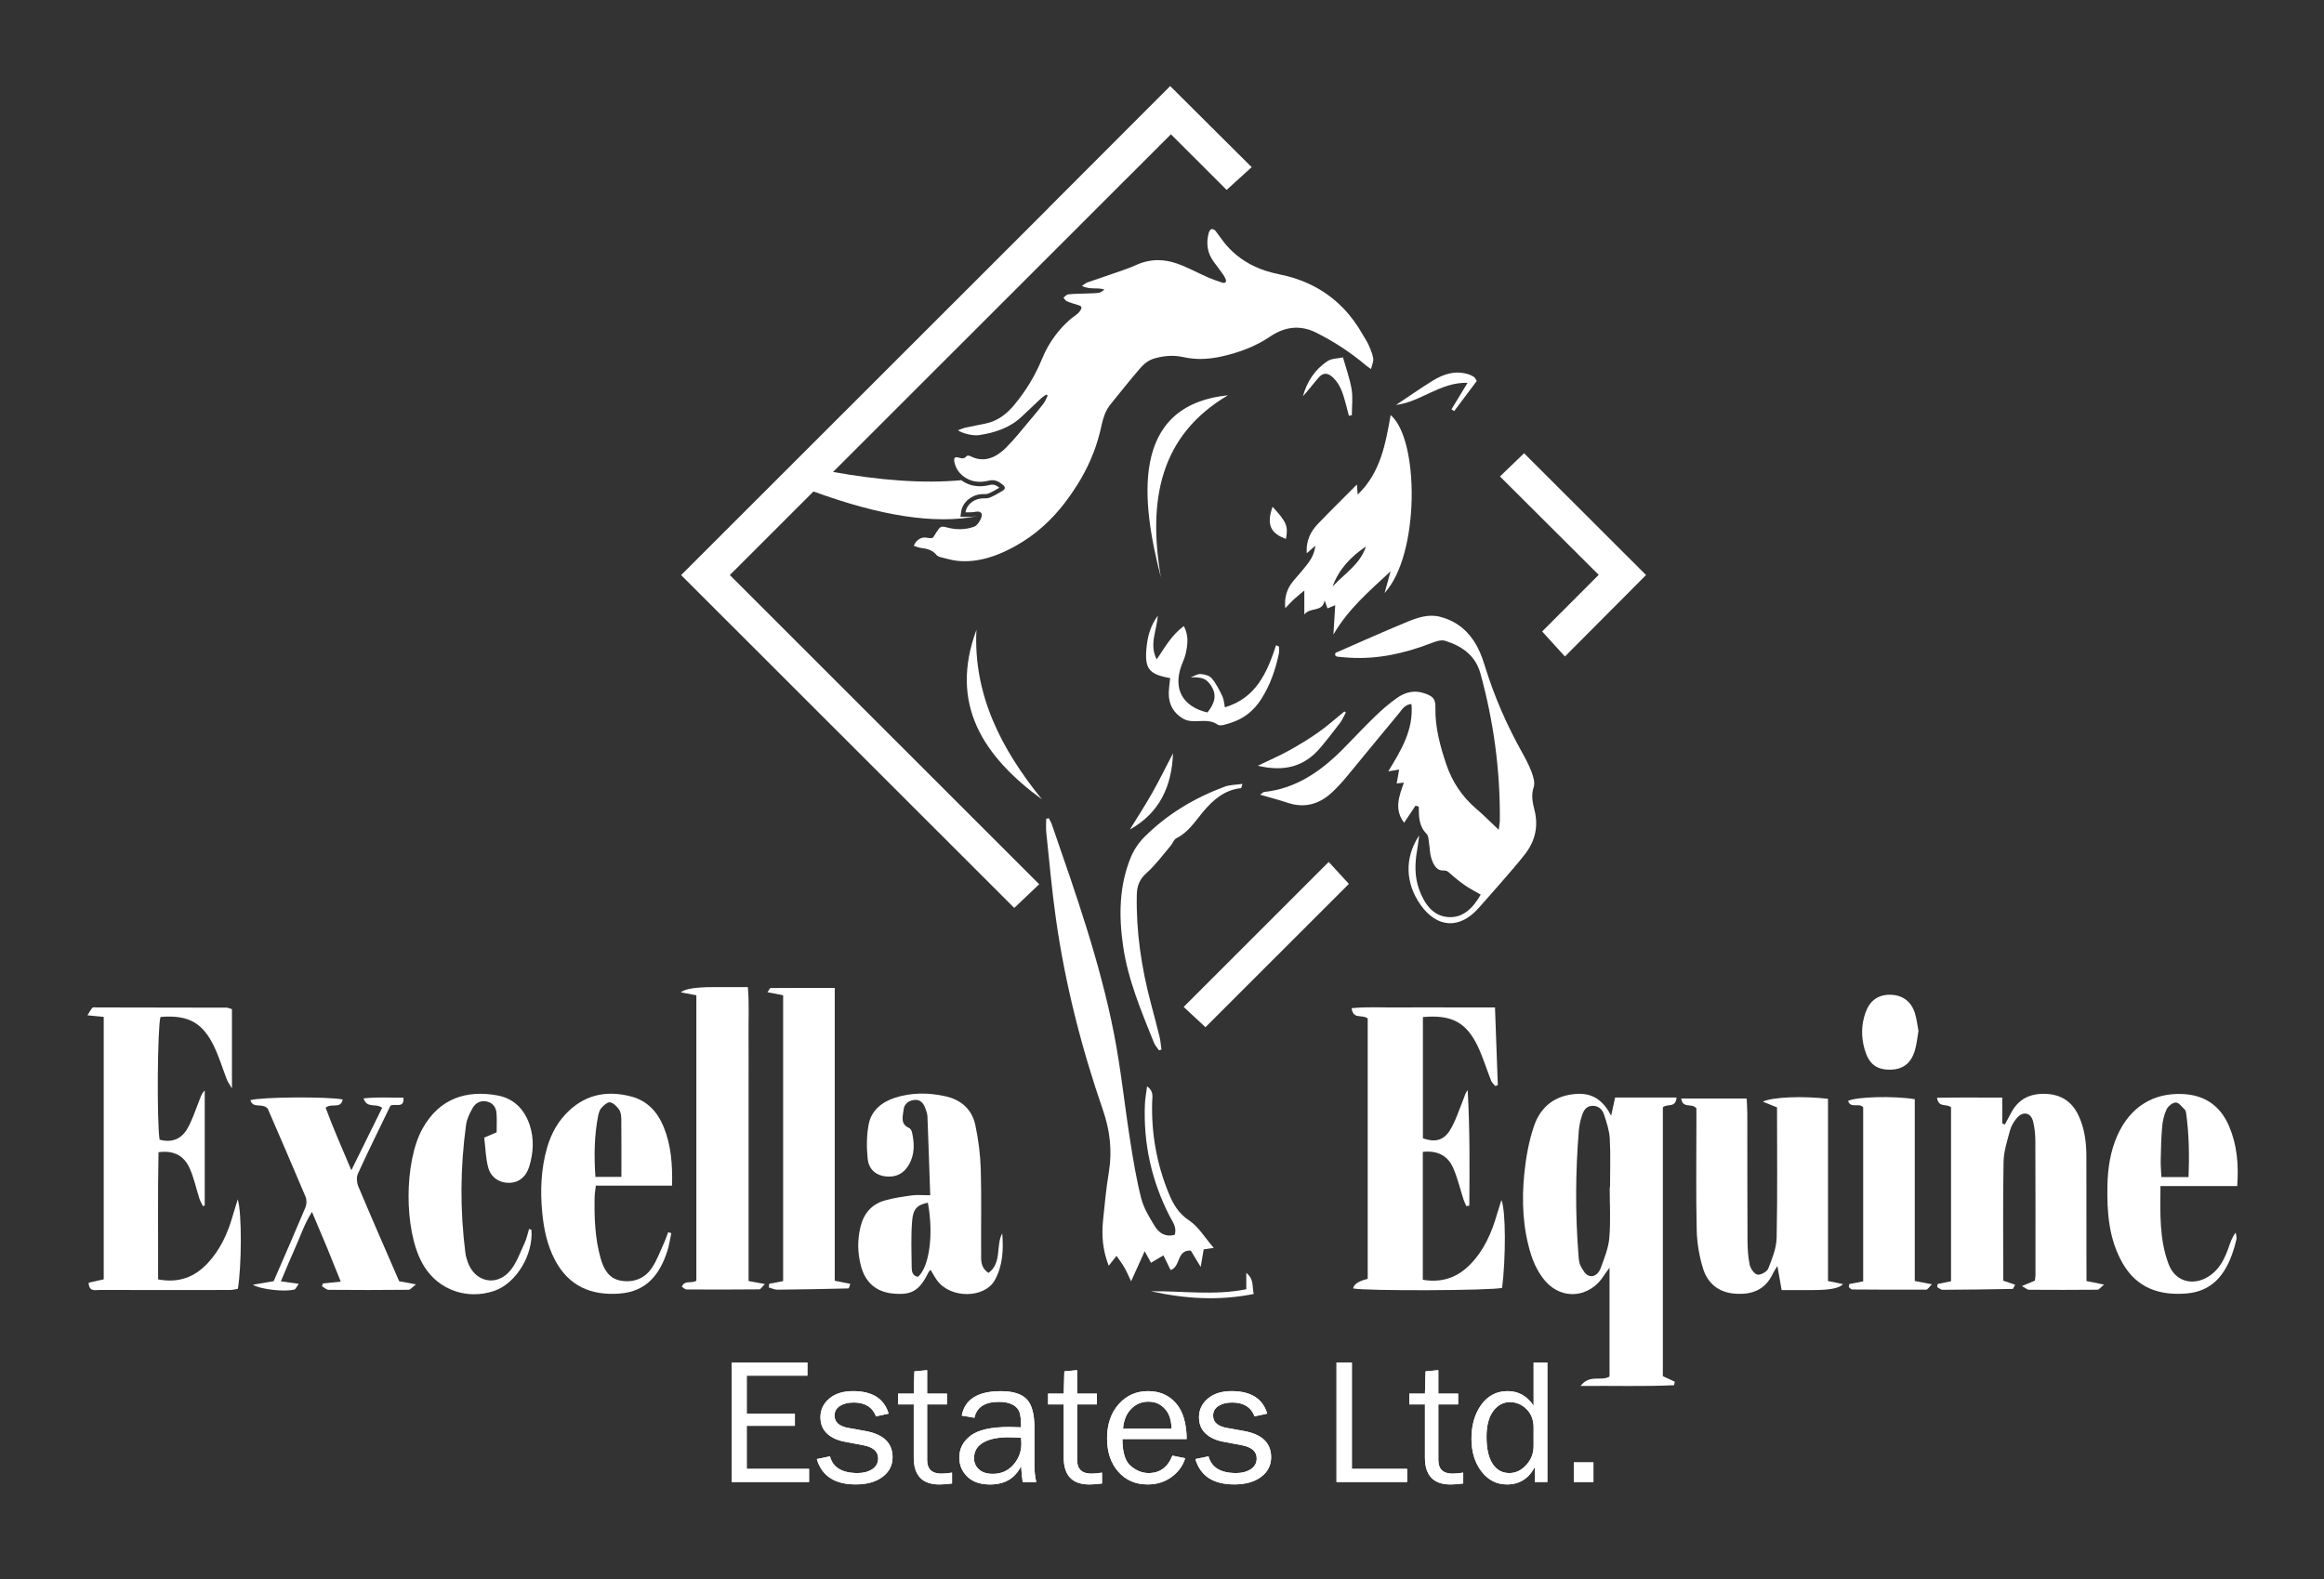 <?xml version="1.0" encoding="UTF-8"?>
<svg id="Layer_4" data-name="Layer 4" xmlns="http://www.w3.org/2000/svg" viewBox="0 0 939.21 638.37">
  <rect x="0" y="0" width="939.21" height="638.37" fill="#333333" stroke="none"/>
  <defs>
    <style>
      .cls-1 {
        fill: #fff;
        stroke-width: 0px;
      }
    </style>
  </defs>
  <path class="cls-1" d="m503.67,514.53v6.63c-13.08,2.62-25.85.63-38.51.82,13.75,3.05,27.42,3.91,41.51,1.09-.71-3.08.2-5.98-3-8.53"/>
  <path class="cls-1" d="m294.95,232.46c11.29-11.29,22.55-22.54,33.81-33.8,26.83,9.83,49.08,13.43,66.19,9.96,0,0,.01,0,.01-.01-.25.02-.52.06-.81.1-.37.06-.76.12-1.18.15-.52.03-1.04.04-1.43.04h-.54s-.52,0-.52,0h-.28l-2.06.02.29-2.03c.53-3.64,3.69-6.55,7.71-7.08.55-.07,1.09-.07,1.56-.08.62,0,1.2-.01,1.57-.16,1.57-.63,3.11-1.52,4.6-2.42-1.04-.82-1.83-1.24-2.82-1.24-.33,0-.69.05-1.07.14-1.36.34-2.68.51-3.95.51-2.82,0-5.36-.83-7.55-2.45-15.63,1.45-33.13,0-51.82-3.33,45.61-45.6,91.04-91.01,136.55-136.5,8.12,8.11,15.55,15.54,22.51,22.49,3.87-3.51,7.27-6.61,10.12-9.2-11.32-11.26-22.36-22.26-32.93-32.78-16.32,16.34-33.06,33.09-49.22,49.28,0,.01.02.02.03.03-34.6,34.58-69.08,69.04-103.44,103.38l-1.93,1.93c-14.37,14.36-28.72,28.7-43.05,43.02h-.07s.03.03.04.04c-.01.01-.03.03-.04.04h.07c44.68,44.65,89.53,89.48,134.59,134.51l10.08-9.58c-41.58-41.57-83.17-83.15-125.01-124.97"/>
  <path class="cls-1" d="m650.39,500.35c-.36,4.19-2.04,8.32-3.52,12.33-.71,1.91-2.57,3.85-4.79,3-1.45-.55-2.57-2.52-3.36-4.09-.64-1.28-.69-2.91-.81-4.41-1.32-16.73-1.21-33.47.15-50.2.17-2.04.65-4.09,1.27-6.05.64-2.02,1.75-3.86,4.25-3.92,2.42-.06,3.99,1.48,4.65,3.49,1.05,3.18,2.16,6.48,2.34,9.78.36,6.57.1,13.17.1,19.75h-.13c0,6.78.43,13.59-.16,20.32m27.18-56.69h-24.84c-.51,2.34-.9,4.14-1.59,7.34-3.5-6.7-7.92-9.19-14.06-8.8-8.8.56-14.58,5.3-17.22,13.26-2,6.01-3.15,12.41-3.8,18.74-1.14,11.12-.67,22.3,2.73,33.05,1.22,3.84,3.22,7.78,5.88,10.77,6.88,7.74,17.93,6.44,23.46-2.28.6-.95,1.3-1.83,2.35-3.3v44.01c-3.49,2.06-7.98-1.09-11.72,3.81,13.4-.15,25.6.28,37.79-.31.11-.47.21-.94.31-1.41-1.62-.75-3.23-1.5-4.83-2.24v-108.69c1.83-1.61,5.14.45,5.54-3.93"/>
  <path class="cls-1" d="m582.06,249.34c-4.69-1.21-9.05.27-13.21,1.97-9.76,4.02-19.39,8.34-29.06,12.58-.19.08-.17.64-.24.98.29.2.55.54.85.57,1.69.18,3.38.33,5.08.43,11.33.67,22.11-1.74,32.62-5.77,1.86-.72,4.19-1.6,5.89-1.08,6.73,2.1,12.27,5.86,14.29,13.18,5.35,19.39,8.02,39.14,7.86,59.27,0,1.2-.27,2.39-.46,3.96-3.31-3.12-6.07-5.94-9.06-8.48-5.77-4.92-9.78-10.97-12.17-18.1-2.45-7.34-4.5-14.77-4.35-22.65.07-3.82-.99-4.78-4.67-6.01-3.96-1.31-7.58-.33-10.74,1.87-3.24,2.25-6.24,4.89-9.08,7.63-4.35,4.19-8.44,8.64-12.7,12.93-8.96,9.03-18.96,16.16-32.11,17.54-.29.04-.54.37-1.54,1.09,4.03,1.17,7.6,2.08,11.07,3.25,7.03,2.36,13,.54,18.2-4.39,2.05-1.94,3.96-4.04,5.76-6.21,6.99-8.43,13.87-16.94,20.89-25.33,1.34-1.61,2.45-3.78,5.24-3.97.91,10.4-4.14,18.59-9.37,27.21,1.88-.31,2.93-.48,4.39-.73-.35,2-.67,3.77-.99,5.62,1.15-.14,1.94-.23,2.9-.34-1.92,5.54-4.05,10.74.11,16.23,1.78-2.69,3.18-4.8,4.59-6.91.44.12.88.25,1.32.37.03,3.97,0,7.87,3.13,10.99.9.91.83,2.85,1.09,4.33.29,1.67.26,3.41.71,5.03.71,2.57,2.07,5.54,4.77,5.47,1.61-.04,1.99.33,2.9,1.16,1.92,1.74,3.96,3.38,6.09,4.86,1.95,1.35,4.08,2.42,6.35,3.74-3.19,5.55-7.2,9.52-13.18,9.08-6.35-.47-9.64-5.58-11.67-11.05-1.93-5.23-1.81-10.74-.82-16.22.27-1.52.43-3.06.79-5.73-6.03,9.12-5.56,19.28.5,27.95,6.69,9.58,15.94,10.07,23.63,1.29,2.97-3.39,5.99-6.73,8.94-10.15,3.32-3.86,6.73-7.65,9.83-11.69,4-5.22,5.36-11.16,3.71-17.64-.78-3.07-1.41-6.01-.32-9.3.58-1.74-.12-4.13-.82-6.01-1.04-2.81-2.47-5.5-3.94-8.13-6.08-10.91-11.08-22.28-14.78-34.21-.84-2.69-1.75-5.41-3.03-7.91-3.24-6.32-8.15-10.76-15.2-12.56"/>
  <path class="cls-1" d="m606.79,485.04c-.78,2.51-1.34,4.19-1.83,5.89-2.17,7.51-5.25,14.55-10.83,20.23-5.24,5.33-11.51,7.47-19.12,6.16v-51.7c5.87-.61,10.07,1.47,12.26,6.47,1.8,4.1,2.81,8.56,4.21,12.84.29.9.74,1.76,1.12,2.64.4-.08.81-.15,1.2-.22.13-15.54.23-31.08-.66-46.7-.98,1.23-1.27,2.59-1.78,3.84-1.7,4.16-3.04,8.56-5.36,12.35-2.63,4.3-6.25,4.98-10.95,3.3v-49.01c11.58-1.04,17.59,2.11,22.25,11.99,2.08,4.41,3.5,9.14,5.3,13.69.33.82,1.1,1.47,1.67,2.19.35-.12.7-.24,1.05-.36-.37-10.26-.74-20.52-1.14-31.41h-19.57c-6.42,0-12.83-.06-19.25.02-6.27.08-12.58-.36-19.13.29.69,4.75,4.15,2.36,6.51,4.14v105.28q-5.55,1.34-5.87,3.88c5.72,1.08,56.11.87,60.19-.24,1.48-12,1.56-31-.29-35.55"/>
  <path class="cls-1" d="m94.07,491.43c-2.06,7.16-5.07,13.83-10.25,19.31-5.27,5.58-11.64,7.99-19.93,6.44.06-17.23-.18-34.27.17-51.41,6.35-.87,10.39,1.56,12.58,6.46,1.76,3.92,2.63,8.22,3.96,12.34.34,1.05.95,2.01,1.43,3.01.24-.09.47-.19.71-.29v-46.47c-1.37,1.29-1.71,2.84-2.3,4.29-1.53,3.83-2.77,7.85-4.86,11.37-2.43,4.09-6.38,5.54-11.08,4.21-1.17-7.29-.86-45.68.36-49.6,11.19-.92,17.11,2.25,21.78,12.19,2,4.24,3.37,8.79,5.08,13.18.35.88.95,1.68,2.02,3.52v-32.05c-1.36-.41-1.72-.6-2.08-.6-17.56-.05-35.11-.07-52.67-.09-.56,0-1.36-.16-1.64.14-.68.71-1.12,1.65-2.01,3.05,2.83.26,4.62.44,6.58.63v106.09c-2.17.48-4.09.91-6.09,1.36.11,3.8,2.69,2.93,4.48,2.94,17.56.05,35.12.04,52.67.01,1.08,0,2.16-.32,3.15-.47,1.5-8.81,1.71-30.63-.05-36.16-.9,2.94-1.49,4.76-2.02,6.6"/>
  <path class="cls-1" d="m843.21,511.64c-.01-14.72-.01-29.45-.03-44.17,0-5.71-.72-11.3-3.17-16.54-2.66-5.66-7.08-8.55-13.39-8.76-6.28-.2-10.99,2.15-13.92,7.8-.79,1.54-1.64,3.05-2.46,4.57l-1.05-.38v-10.47c-8.98.02-17.5-.11-26.38.07.64,4.24,3.94,2.22,5.67,3.87v70.3c-1.96.39-3.69.74-5.41,1.09-.07.43-.14.85-.2,1.28.74.38,1.49,1.08,2.23,1.08,9.41-.04,18.83-.17,28.24-.35.28-.01.54-.84,1.04-1.7-1.71-.58-3.19-1.08-4.79-1.63,0-16.03-.18-32.07.12-48.1.08-4.24,1.5-8.5,2.61-12.67.47-1.76,1.51-3.5,2.7-4.91,2.54-3.01,5.74-2.34,6.66,1.42.61,2.54.86,5.23.87,7.85.08,18.12.06,36.25.05,54.37,0,.73-.19,1.47-.26,2.04-1.57.65-2.95,1.22-5.23,2.17,1.62.89,2.21,1.5,2.81,1.5,9.25.06,18.5.07,27.75-.02.62,0,1.24-.93,2.65-2.07-2.89-.58-4.79-.97-7.1-1.44v-6.19Z"/>
  <path class="cls-1" d="m738.76,444.18c-9.91-1.19-22.2-.78-26.35,1.13,2.28.93,3.95,1.62,5.75,2.35,0,17.64.21,35.19-.16,52.72-.08,4.17-1.81,8.41-3.37,12.39-.5,1.29-3.08,2.73-4.39,2.47-1.29-.25-2.81-2.43-3.13-3.99-.69-3.29-.87-6.74-.88-10.12-.09-16.98-.05-33.97-.08-50.96,0-2.02-.17-4.03-.26-6.1h-26.43c.55,4.25,4.34,1.64,6.12,3.98v5.58c0,14.53-.21,29.07.12,43.6.12,5.21,1.02,10.55,2.55,15.52,1.85,6.01,6.29,9.71,12.92,10.2,6.84.5,12.28-1.53,15.32-8.15.37-.81.91-1.54,1.82-3.04.63,3.6,1.11,6.35,1.71,9.73h12.93q9.96,0,11.87-2.42c-1.92-.39-3.65-.74-6.06-1.23v-73.65Z"/>
  <path class="cls-1" d="m371.01,516.13c-2.2-.31-2.55-2.08-2.57-3.74-.07-6.2-.31-12.43.16-18.6.39-5.21,2.05-6.68,6.38-7.63,2.38,12.65.65,25.84-3.96,29.96m-2.43-32.91c-3.71.52-7.47,1.04-11.06,2.08-5.32,1.54-8.5,5.28-9.79,10.71-1.26,5.26-1.18,10.47.18,15.67,1.74,6.68,6.07,10.47,12.62,11.19,7.78.84,10.99-1.01,14.65-8.47.15-.3.43-.54.88-1.11.91,1.51,1.68,2.97,2.63,4.29,5.36,7.42,19.25,7.42,23.4-.19,3.16-5.81,3.49-12.27,2.93-18.8-2.68,4.96,0,11.9-5.55,15.98-3.35-2.28-2.95-5.28-2.97-8.01-.08-11.31.19-22.64-.15-33.94-.18-5.99-.96-12.03-2.21-17.89-1.34-6.2-5.64-10.11-11.92-11.53-6.93-1.57-13.87-1.6-20.66.6-5.34,1.74-9.5,5.23-10.54,10.84-.84,4.54-.85,9.36-.36,13.96.41,3.75,2.96,6.44,7.14,6.94,4.2.5,7.37-1.03,9.49-4.69,2.43-4.18,2.28-8.66,1.26-13.18-.14-.64-.64-1.48-1.19-1.71-3.68-1.6-2.46-4.75-2.2-7.36.22-2.21,1.88-3.66,4.21-3.94,2.53-.3,3.81,1.25,4.58,3.36.38,1.05.81,2.17.85,3.27.41,10.33.74,20.67,1.13,31.89-3.27,0-5.34-.23-7.34.05"/>
  <path class="cls-1" d="m454.39,512.34c.91,1.58,1.62,3.28,2.73,5.61,1.91-4.26,3.47-7.72,5.49-12.18,1.24,2.29,1.84,3.39,2.54,4.68,1.64-.97,3.26-1.92,5.03-2.98.91,1.86,1.93,3.95,2.89,5.92,4.19-1.34,2.35-8.2,8.18-7.85,1.08,1.8,2.19,3.63,3.99,6.59.55-3.21.88-5.15,1.21-7.09.95-.14,1.89-.28,4.07-.59-3.68-4.26-6.18-8.6-9.92-11.08-4.3-2.85-6.45-6.54-8.25-10.93-4.88-11.88-7.08-24.2-6.72-37.02.06-2.02.74-4.36-2.06-6.27-.34,2.74-.78,4.95-.87,7.16-.65,15.99,2.69,31.1,10.01,45.34,1.16,2.27,3.01,4.4,2.01,7.5-3.74,1.03-6.38-.75-8.09-3.58-2.14-3.51-4.41-7.2-5.41-11.11-1.95-7.64-3.24-15.47-4.46-23.27-2.29-14.53-3.77-29.19-6.61-43.6-5.69-28.94-15.51-56.71-25.13-84.51-.29-.82-.78-1.55-1.17-2.33-.35.07-.69.15-1.04.22,0,1.85-.17,3.73.03,5.56,1.23,11.63,2.25,23.29,3.89,34.86,3.75,26.4,10.3,52.15,19.01,77.34,2.84,8.22,3.8,16.43,2.39,25.04-1.07,6.51-1.71,13.09-2.36,19.66-.59,5.99-.18,11.89,2.31,18.23,1.2-1.52,1.94-2.45,3.15-4,1.21,1.77,2.29,3.16,3.15,4.68"/>
  <path class="cls-1" d="m337.36,399.35c-9.03,0-17.48-.02-25.93.05-.31,0-.6.77-1.27,1.69,2.28.44,4.18.81,6.33,1.22v115.56c-2.15.42-3.89.74-5.64,1.08-.05.49-.09.99-.14,1.49,1.14.31,2.29.9,3.43.9,9.59-.09,19.18-.28,28.77-.51.2,0,.37-.92.73-1.85-2.07-.42-3.93-.78-6.29-1.25v-118.37Z"/>
  <path class="cls-1" d="m302.24,399.03h-14.16q-10.42,0-12.95,2.1c2.26.43,4.18.79,6.29,1.2v115.36c-2.01,1.35-4.67-.42-5.88,2.44.7.43,1.29,1.1,1.89,1.11,9.81.06,19.62.07,29.42-.04.58,0,1.14-1.04,2.27-2.15-2.56-.47-4.29-.79-6.6-1.22v-79.08c0-6.6.06-13.2-.01-19.81-.07-6.51.31-13.05-.27-19.92"/>
  <path class="cls-1" d="m873.8,455.46c.22-2.4.78-4.89,1.81-7.05.61-1.28,2.45-2.74,3.73-2.73,1.22.01,2.47,1.77,3.61,2.86.36.35.49,1.03.57,1.58,1.14,8.4,1.3,16.81.95,25.7h-10.97c-.11-2.43-.33-4.62-.28-6.8.1-4.53.18-9.07.59-13.57m30.33,23.98c.63-8.87-.11-16.68-3.26-24.11-3.49-8.23-9.75-12.67-18.78-13.08-11.97-.55-21.26,5.3-26.35,16.66-2.91,6.48-3.92,13.37-4.06,20.38-.22,10.83.55,21.52,6.07,31.24,5.74,10.12,14.87,13.25,25.9,12.34,10.02-.83,15.31-7.16,18.44-15.94.7-1.95,1.29-3.95,1.73-5.96.18-.85-.18-1.8-.3-2.71-1.6,2.03-2.19,4.14-2.92,6.19-1.48,4.12-3.33,8.03-6.93,10.78-6.54,4.98-14.41,3.28-17.23-4.13-3.83-10.05-3.41-20.6-3.33-31.65h31.03Z"/>
  <path class="cls-1" d="m241.78,450.9c.21-1.08.58-2.31,1.3-3.08.95-1.01,2.46-2.41,3.48-2.22,1.36.24,2.73,1.66,3.62,2.91.69,1,.9,2.5.91,3.79.08,7.66.04,15.32.04,23.45h-10.5c-.58-8.56-.49-16.74,1.14-24.86m8.68,72c10.85-.8,16.2-7.75,19.25-17.2.75-2.33,1.08-4.81,1.6-7.21-.43-.12-.85-.24-1.28-.37-.48,1.29-.9,2.63-1.47,3.88-1.65,3.57-2.97,7.37-5.14,10.59-2.84,4.2-7.27,5.96-12.36,5.14-4.99-.81-7.07-4.69-8.3-9.01-2.3-8.05-2.58-16.35-2.45-24.65.02-1.43.29-2.86.49-4.78h30.82c.19-8.71-.41-16.36-3.36-23.64-2.45-6.05-6.54-10.64-13.05-12.37-9.35-2.48-17.95-1.12-25.23,5.71-4.39,4.1-7.2,9.17-8.85,14.88-2.49,8.63-2.83,17.46-1.98,26.34.64,6.58,1.96,13.03,5.07,19,5.58,10.69,14.65,14.57,26.25,13.71"/>
  <path class="cls-1" d="m144.87,479.77c-.65-1.55-.9-3.83-.25-5.27,4.21-9.24,8.73-18.34,13.14-27.49,1.74-1.17,5.69,1.36,5.29-3.29-5.34.06-10.49-.35-16.14.29,1.49,4.27,4.97,1.79,7.53,3.81-3.99,8.08-7.94,16.1-12.45,25.23-3.92-9.24-7.46-17.32-10.39-25.27,2.37-2.05,6.08.72,6.89-3.34-5.98-1.22-33.04-1.02-37.3.29,1.08,3.59,4.81.94,7.01,3.42,4.91,11.37,10.18,23.47,15.29,35.63.51,1.21.48,3.02-.03,4.24-4.21,10.06-8.6,20.05-12.86,29.87-2.73.47-5.1.88-8.43,1.45,3.4,2.01,13.27,2.92,16.77,1.94.61-.17.98-1.22,1.79-2.31-2.69-.38-4.76-.67-7.22-1.01,2.12-4.99,3.96-9.51,5.97-13.97,2.01-4.45,3.5-9.19,6.59-14.11,2.35,5.56,4.27,10.05,6.14,14.57,1.83,4.44,3.6,8.91,5.5,13.63-2.87.29-5.05.5-7.22.73-.12.38-.25.75-.37,1.13.9.51,1.8,1.45,2.71,1.46,10.76.1,21.52.09,32.28-.02.74-.01,1.48-1.04,2.99-2.19-2.97-.56-4.9-.92-6.79-1.28-5.56-12.84-11.09-25.44-16.43-38.13"/>
  <path class="cls-1" d="m195.69,459.86c.53,4.28.59,8.27,1.59,12.01,1.11,4.16,4.56,6.3,8.44,6.28,3.81-.03,6.89-2.34,8.18-6.63,1.66-5.52,2.02-11.15.18-16.71-2.11-6.4-6.45-10.8-13.1-12.01-12.33-2.25-23.38,1.1-30.23,13.43-7.46,13.44-7.51,40.88-.15,54.28.27.5.55.99.85,1.47,5.95,9.52,17.31,13.5,28.17,9.89,8.85-2.95,15.98-14.57,15.15-24.72,0-.07-.29-.11-.96-.35-.57,1.84-.93,3.8-1.75,5.55-1.82,3.89-3.25,8.19-5.96,11.38-5.46,6.45-14.12,4.52-17-3.37-.45-1.23-.84-2.52-1.01-3.81-2.22-17.29-2.11-34.59.26-51.84.32-2.34,1.45-4.68,2.64-6.78,1.17-2.06,3.22-3.23,5.76-2.66,2.56.58,3.77,2.47,3.92,4.92.17,2.59.04,5.2.04,7.53-1.8.77-2.99,1.27-5.03,2.14"/>
  <path class="cls-1" d="m538.56,237.06c2.51-6.98,7.37-12.04,13.47-16.16-2.31,7.19-8.68,11-13.47,16.16m9.81-41.2c-5.15,5.18-10.47,10.41-15.64,15.78-3.02,3.14-4.96,6.82-4.64,12.01,1.56-1.37,2.54-2.22,3.5-3.06-.35,2.71-1.35,4.89-2.74,6.8-1.89,2.58-4.07,4.95-6.13,7.4-2.53,3.01-3.75,6.42-3.3,11.09,1.4-1.46,2.34-2.56,3.39-3.53,1.11-1.03,2.3-1.95,4.31-3.64v9.66c2.7-3.2,7.3-.7,8.21-5.68.51,1.41.85,2.38,1.16,3.23.99-.41,1.75-.72,3.12-1.28-.25,4.04-.45,7.38-.73,11.85,6.13-10.48,14.38-17.42,23.1-25.55-.96,3.48-1.58,5.74-2.42,8.76,14.23-15.36,14.12-62.01,2.45-71.92-2.08,11.74-4.09,23.3-13.32,32.14-.13-1.68-.24-3.1-.32-4.05"/>
  <path class="cls-1" d="m773.82,444.32c-8.74-1.39-23.63-.97-26.95.71,1.03,3.24,4.61.58,6.11,2.61,0,23.48,0,46.95,0,70.33-2.15.42-3.88.75-5.61,1.08-.07.42-.13.83-.2,1.24.44.34.88.96,1.32.96,10,.08,20,.13,30,.06.57,0,1.13-1.04,2.27-2.16-2.71-.52-4.59-.88-6.93-1.33v-73.51Z"/>
  <path class="cls-1" d="m623.24,255.26c3.51,3.87,6.62,7.27,9.2,10.12,11.27-11.32,22.26-22.36,32.78-32.93-16.34-16.32-33.09-33.06-49.28-49.23-2.99,2.88-6.31,6.08-9.75,9.38,13.04,13,26.22,26.15,39.9,39.78-8.25,8.26-15.8,15.81-22.86,22.88"/>
  <path class="cls-1" d="m545.13,357.3c-2.54-2.76-5.56-6.06-8.15-8.88-19.65,19.64-39.05,39.05-58.62,58.61,2.84,2.64,6.12,5.7,8.81,8.21,19.45-19.44,38.84-38.83,57.96-57.94"/>
  <path class="cls-1" d="m463.33,352.93c3.63-3.22,6.55-7.26,9.72-10.98.86-1,1.33-2.59,2.37-3.11,4.8-2.37,7.52-6.76,10.75-10.63,4.12-4.93,8.69-8.9,15.38-9.62.12-.01.19-.56.56-1.72-2.69.41-5.12.36-7.24,1.15-12.16,4.53-23.14,11.08-32.34,20.28-2.32,2.32-4.32,5.28-5.56,8.32-4.7,11.5-4.84,23.55-3.11,35.64,1.96,13.76,7.37,26.46,12.49,39.23.45,1.13,1.35,2.07,2.05,3.1.32-.1.65-.2.98-.31-.25-1.75-.36-3.53-.78-5.24-1.11-4.58-2.34-9.12-3.54-13.68-3.77-14.29-5.95-28.78-5.64-43.61.07-3.59,1.06-6.29,3.93-8.83"/>
  <path class="cls-1" d="m472.9,274.11c-.19,2.01-.52,4.03-.56,6.06-.09,4.54,1.96,8.12,5.8,10.34,4.24,2.46,9.55-.7,13.98,2.42,1.09.77,3.63-.22,5.4-.78,5.24-1.65,9.26-4.95,12.21-9.58,3.61-5.64,5.74-11.86,7.11-18.36.19-.91.03-1.89.03-2.85-.38-.18-.77-.36-1.16-.54-3.61,11.05-8.07,21.35-20.69,25.11-.36-1.7-.41-3.27-1.03-4.55-1.23-2.51-2.51-5.08-4.29-7.19-.93-1.1-2.95-1.63-4.51-1.72-1.31-.08-2.68.87-4.02,1.36,4.6-.19,6.43.45,8.36,3.49,2.15,3.37,1.66,6.72-1.56,10.69-10.02-2.37-13.95-9.46-10.51-18.97.57-1.6,1.36-3.15,1.72-4.79.79-3.62,1.33-7.27-.75-11.16-4.98,3.62-7.65,8.62-10.97,13.46-3.08-6.02-.03-11.43.46-17.7-3.06,4.28-4.1,8.38-4.54,12.67-.9,8.76.85,11.07,9.53,12.59"/>
  <path class="cls-1" d="m763.57,432.4c5.34.02,8.73-2.43,10.32-7.85.74-2.5.96-5.15,1.43-7.81-.47-2.42-.71-4.88-1.43-7.19-1.55-4.89-5.21-7.44-10.16-7.44-4.73,0-8.05,2.35-9.78,7.14-1.78,4.93-1.83,9.96-.37,14.99,1.65,5.72,4.61,8.13,9.99,8.15"/>
  <path class="cls-1" d="m533.5,302.37c2.81-3.3,5.47-6.73,8.08-10.18.95-1.26,1.56-2.78,2.32-4.18-.2-.14-.39-.28-.59-.42-3.44,2.79-6.74,5.78-10.36,8.33-3.83,2.71-7.87,5.17-11.98,7.45-3.78,2.09-7.76,3.81-12.65,6.17,10.74,2.54,18.8.33,25.17-7.16"/>
  <path class="cls-1" d="m542.67,144.26c.02.07.04.15.06.22.05-.01.09-.02.14-.03,0,0-.2-.2-.2-.2"/>
  <path class="cls-1" d="m526.54,160.19c2.3-2.46,4.26-5.19,6.48-7.68,1.86-2.08,3.76-1.78,5.8.2,3.02,2.95,4.01,6.75,5.07,10.56.45,1.6.83,3.21,1.25,4.81.39-.08.79-.17,1.19-.25,0-3.53.47-7.13-.11-10.56-.73-4.33-2.27-8.53-3.48-12.78-2.13.44-4.58.38-6.26,1.49-5.12,3.39-8.3,8.34-9.94,14.22"/>
  <path class="cls-1" d="m586.59,165.47c.37.23.74.47,1.11.7,3.09-4.12,6.18-8.24,9.11-12.16-.56-.89-.68-1.29-.94-1.48-.62-.42-1.27-.83-1.96-1.07-5.44-1.91-10.4-.38-14.99,2.48-4.82,2.99-9.46,6.25-14.76,9.77,10.24-1.32,17.79-9.23,28.94-8.97-2.49,4.1-4.5,7.41-6.51,10.72"/>
  <path class="cls-1" d="m474.05,304.51c-2.76,5.29-5.38,10.66-8.31,15.85-2.87,5.08-6.06,9.99-9.12,14.97,12.04-6.74,16.96-17.54,17.43-30.82"/>
  <path class="cls-1" d="m514.28,204.85c-2.48,7.18-.92,10.66,5.42,13,.95-5.21.31-6.78-5.42-13"/>
  <path class="cls-1" d="m496.25,159.8c-40.05,4.09-34.88,43.46-27.1,73.6-5.37-31.5-.19-57.53,27.1-73.6"/>
  <path class="cls-1" d="m421.09,323.14c-16.44-20.28-27.78-42.29-26.48-68.54-11.09,30.04,2.67,51.1,26.48,68.54"/>
  <path class="cls-1" d="m516.85,110.84c-6.77-1.32-12.65-3.92-17.53-8.06-1.63-1.38-3.14-2.94-4.53-4.67-.56-.69-1.07-1.41-1.59-2.13-.62-.86-1.24-1.73-1.9-2.56-.04-.05-.07-.09-.11-.14-.08-.1-.19-.19-.31-.28-.03-.02-.06-.04-.09-.06-.1-.06-.19-.12-.3-.17-.05-.02-.1-.04-.16-.06-.08-.03-.17-.06-.25-.08-.06-.01-.12-.02-.18-.03-.04,0-.07-.02-.1-.02-.08,0-.15,0-.21.03h0c-.45.13-.91.9-1.07,1.44-1.22,4.39-.56,8.37,2.07,11.89,1.14,1.53,2.3,3.04,3.4,4.6.03.04.06.08.09.12.45.65.89,1.32,1.19,2.05.01.03.03.05.04.08.05.14.08.26.11.38.01.04.01.08.02.11.01.08.02.15.02.22,0,.04,0,.08-.01.12,0,.06-.02.12-.03.18-.01.03-.02.06-.03.09-.03.06-.06.12-.1.17-.01.02-.02.03-.03.04-.06.06-.13.11-.21.15-.02.01-.03.02-.05.02-.07.03-.15.05-.22.06-.03,0-.05.01-.08.01-.08,0-.17.01-.26,0-.03,0-.05,0-.07,0-.12-.02-.25-.05-.39-.09-.19-.06-.38-.13-.57-.19-1.64-.52-3.26-1.12-4.83-1.78-.17-.07-.35-.14-.51-.21-4.08-1.79-7.99-3.96-12.19-5.47-.63-.23-1.27-.43-1.92-.6-.02,0-.04-.01-.06-.02-.63-.18-1.27-.32-1.91-.44-.03,0-.05,0-.07-.01-.64-.12-1.28-.21-1.92-.27-.03,0-.05,0-.08-.01-.64-.06-1.27-.08-1.91-.09h-.16c-.29,0-.58.01-.87.02-.08,0-.17.01-.25.02-.28.02-.55.04-.83.07-.09,0-.19.02-.29.03-.26.03-.52.07-.79.11-.11.02-.22.03-.33.05-.25.04-.49.09-.74.15-.12.03-.25.05-.38.08-.23.05-.46.11-.7.17-.14.04-.28.07-.42.11-.22.07-.45.14-.68.21-.15.05-.29.09-.44.14-.24.09-.49.18-.74.28-.12.05-.24.09-.36.14-.37.15-.74.31-1.11.48-2.46,1.13-5.05,1.97-7.6,2.87-.73.25-1.46.5-2.19.75-2.52.87-5.05,1.73-7.57,2.6-.7.24-1.41.48-2.11.73-.69.24-1.27.79-2.19,1.39,3.08,1.68,6.26.49,9.05,1.48-.74.62-1.52,1.24-2.33,1.34-.34.04-.69.07-1.03.1-1.42.11-2.85.12-4.27.17-.12,0-.24,0-.36.01-.94.04-1.89.06-2.83.09-1.27.04-2.55.09-3.82.24-.64.07-1.26.87-1.9,1.33.45.5.79,1.21,1.37,1.45,1.49.64,3.08,1.09,4.64,1.57.8.24,1.21.51,1.26.94.04.31-.1.7-.44,1.23-.34.54-.81,1.03-1.3,1.44-.54.45-1.11.85-1.68,1.27-.37.27-.74.55-1.09.85-2.28,1.98-4.27,4.15-6.02,6.47-2.18,2.89-3.96,6.04-5.35,9.43-2.8,6.81-6.57,13.08-11.38,18.83-3.12,3.73-6.79,6.47-11.63,7.44-1.12.22-2.23.44-3.35.67-1.57.31-3.14.63-4.71.98-.92.21-1.81.63-2.94,1.03.02.02.05.03.08.05.14.1.29.2.46.3.05.03.1.06.17.09.19.1.39.2.62.3.07.03.15.06.22.09.23.09.46.19.71.27.07.03.15.05.22.08.22.07.44.14.67.21.07.02.15.04.22.06.26.07.53.13.8.19.1.02.19.04.29.06.26.06.53.1.79.15.1.02.2.03.3.04.25.04.5.07.75.09.09.01.18.02.26.02.22.02.44.03.64.03.06,0,.12.01.17.01.02,0,.04,0,.06,0,.37,0,.73-.03,1.04-.07h0c6.45-.96,12.52-2.91,17.45-7.63,2.52-2.41,5.05-4.81,7.6-7.18.29-.26.6-.5.92-.73.41-.3.83-.58,1.23-.88.19.16.38.31.58.47-.55,1.07-.96,2.24-1.69,3.2-1.82,2.39-3.76,4.72-5.72,7.02-3.1,3.64-6.03,7.46-9.44,10.81-.02.02-.04.04-.06.06-.29.29-.59.56-.89.83-.1.09-.21.19-.32.28-.23.2-.47.39-.71.58-.1.08-.2.16-.31.24-.33.25-.67.49-1.01.71-.06.04-.11.07-.17.11-.29.18-.59.35-.88.51-.1.06-.21.11-.32.16-.29.15-.57.28-.86.39-.08.04-.16.07-.23.1-.37.15-.74.27-1.12.37-.07.02-.13.03-.2.05-.32.08-.64.15-.96.19-.1.02-.2.03-.3.04-.35.04-.7.07-1.05.07-.04,0-.08,0-.12,0-.38,0-.77-.03-1.16-.08-.08-.01-.17-.03-.25-.04-.3-.04-.6-.1-.9-.17-.13-.03-.26-.07-.39-.1-.27-.08-.54-.17-.82-.27-.13-.05-.26-.09-.39-.15-.39-.16-.78-.33-1.17-.54-.01,0-.02-.01-.02-.01-.07-.04-.16-.06-.25-.08-.01,0-.02,0-.03,0-.09-.02-.19-.03-.29-.03h-.07c-.05,0-.1,0-.15.01-.02,0-.04,0-.06,0-.06,0-.11.02-.16.03-.01,0-.03,0-.04.01-.06.01-.1.03-.15.05h0s-.09.05-.11.08l-.05.05c-.11.14-.22.26-.34.36-.04.03-.08.05-.12.08-.09.07-.19.14-.28.19-.04.02-.09.04-.13.05-.09.04-.18.08-.28.1-.05.01-.09.02-.14.03-.09.01-.18.03-.28.03-.05,0-.11,0-.16,0-.07,0-.14,0-.21-.01-.06-.01-.11-.02-.17-.03-.07-.01-.15-.02-.22-.04-.05-.02-.11-.03-.17-.04-.09-.03-.18-.05-.28-.07-.12-.03-.24-.06-.36-.1-.03,0-.05-.01-.07-.02-.15-.04-.29-.07-.41-.09-.07-.01-.13-.02-.19-.02s-.13-.02-.18-.02c-.02,0-.03,0-.05,0-.05,0-.09,0-.13.01-.07.01-.14.02-.2.04-.04.01-.07.02-.1.04-.06.03-.12.07-.17.1-.02.02-.04.03-.06.05-.06.06-.11.14-.16.22-.01.02-.02.06-.03.08-.03.07-.05.14-.06.22,0,.04-.01.09-.02.13,0,.08-.01.17,0,.26,0,.05,0,.09,0,.15.01.14.03.28.05.43,0,.02,0,.02,0,.04.06.34.15.68.24,1,.54,1.83,1.54,3.39,3.03,4.63.18.15.37.27.56.41.21.15.42.32.63.45.08.06.17.09.25.14.32.19.64.38.98.54.01,0,.02.01.03.02h.01c2.47,1.14,5.26,1.25,8.15.52,2.63-.65,4.24.44,5.89,1.81.86.72.9,1.57-.14,2.2-1.74,1.05-3.51,2.11-5.38,2.86-1.07.43-2.37.19-3.55.35-3.18.42-5.77,2.67-6.19,5.58.9-.01,1.78.03,2.66-.03.87-.05,1.75-.32,2.59-.26.48.03,1.14.43,1.28.84.06.16.08.34.07.55,0,.19-.04.39-.08.61,0,.01,0,.02-.01.04-.05.21-.12.43-.21.65,0,.02-.02.03-.02.05-.09.23-.2.46-.32.69,0,0,0,.01-.01.02-.12.23-.26.46-.41.69,0,0,0,.01-.01.02-.14.21-.28.41-.43.6-.02.03-.05.06-.07.09-.15.18-.29.34-.44.49-.03.03-.06.06-.09.09-.15.14-.3.27-.44.37-.03.02-.05.04-.08.05-.15.1-.3.19-.44.24,0,0-.01,0-.01,0-.08.03-.15.05-.23.07-.41.14-.81.28-1.21.38-.12.04-.23.05-.35.08-.36.09-.72.17-1.08.23-.16.03-.31.04-.46.06-.32.05-.64.09-.96.12-.18.02-.36.02-.55.03-.29.02-.57.04-.86.04-.25,0-.5-.01-.75-.02-.2,0-.39,0-.58-.02-.29-.02-.58-.05-.86-.08-.16-.02-.32-.03-.47-.05-.36-.05-.72-.11-1.08-.18-.08-.02-.17-.03-.26-.05-.45-.09-.9-.2-1.35-.31-.01,0-.02,0-.03-.01-.24-.06-.45-.11-.65-.16-.06-.01-.11-.03-.17-.04-.21-.04-.39-.07-.56-.08-.03,0-.06,0-.08,0-.06,0-.12-.02-.18-.02-.09,0-.17.01-.25.02-.02,0-.04,0-.06,0-.15.02-.28.06-.41.12-.02.01-.05.03-.07.04-.1.05-.2.12-.3.2-.02.02-.05.04-.07.05-.12.1-.24.23-.36.37,0,0,0,.01-.01.01-.26.31-.54.72-.88,1.24-.5.76-.81,1.32-1.07,1.72-.02.03-.04.06-.06.08-.05.08-.1.16-.15.22-.03.04-.06.08-.09.11-.04.05-.08.1-.12.14-.03.03-.06.06-.08.09-.06.05-.12.09-.18.12-.04.02-.07.04-.11.05-.04.02-.08.03-.12.04-.04.01-.09.02-.14.03-.03,0-.07,0-.11,0-.45.04-1.12-.08-2.31-.24h-.02c-.14-.02-.28-.03-.42-.03-.04,0-.08.01-.11.02-.13,0-.25.02-.38.03-.1.02-.2.04-.31.06-.12.03-.24.06-.36.1-.11.04-.21.08-.32.12-.11.05-.22.1-.34.16-.11.06-.21.12-.32.19-.1.07-.2.12-.3.2-.11.08-.21.17-.32.26-.08.07-.17.15-.25.23-.11.11-.21.23-.31.35-.07.08-.14.15-.2.23-.11.15-.2.3-.3.46-.04.07-.09.15-.14.22-.11.21-.21.44-.3.67-.01.03-.03.06-.04.08.97.29,1.93.74,2.96.86,2.17.25,4.14.76,5.65,2.21.22.2.43.43.62.68.04.05.09.08.14.12.34.33.88.56,1.37.68,2.38.57,4.74,1.34,7.19,1.55.49.05.98.07,1.47.09.12,0,.24,0,.36,0,.27,0,.54.02.81.02.07,0,.15,0,.22,0,.21,0,.42,0,.62-.01.27-.01.54-.02.81-.03.22-.01.44-.03.65-.04.26-.02.52-.04.78-.07.22-.02.43-.05.65-.07.26-.03.51-.06.77-.1.21-.03.42-.06.63-.09.27-.05.54-.1.81-.15.19-.04.39-.07.58-.11.31-.07.62-.14.94-.21.15-.04.3-.07.44-.1.46-.11.92-.23,1.37-.36.06-.02.12-.04.19-.05.4-.11.79-.24,1.19-.36.13-.04.26-.09.39-.14.33-.1.65-.22.98-.33.15-.05.29-.11.43-.16.31-.11.62-.23.94-.36.14-.06.29-.11.43-.17.31-.13.62-.25.94-.39.14-.06.27-.12.41-.18.32-.14.65-.29.97-.44.12-.06.24-.11.36-.17.35-.16.69-.33,1.03-.5.09-.05.19-.09.29-.14.39-.2.79-.4,1.18-.6.05-.03.09-.05.14-.07.45-.23.89-.47,1.34-.72,7.97-4.4,14.59-10.42,20.07-17.6,1.83-2.4,3.52-4.85,5.08-7.35,4.01-6.46,7.06-13.3,8.92-20.65.12-.49.24-.98.36-1.47.17-.76.34-1.53.52-2.3.59-2.46,1.34-4.9,2.87-7.07.16-.22.31-.45.48-.67,3.94-4.87,7.83-9.78,11.92-14.53,1.55-1.81,3.38-3.44,5.88-4.18.56-.16,1.11-.3,1.66-.43.17-.04.34-.07.51-.11.37-.08.75-.15,1.13-.21.21-.04.42-.07.62-.09.35-.05.7-.09,1.05-.12.21-.02.42-.04.62-.06.38-.03.75-.04,1.13-.04.18,0,.36-.02.54-.02.12,0,.24.01.36.01.33.01.65.02.98.05.16.01.31.02.47.04.3.03.6.06.91.1.15.02.3.04.45.06.42.07.84.15,1.26.24.02,0,.04,0,.06.01.61.14,1.23.25,1.84.35.21.03.42.06.62.08.41.06.81.11,1.22.16.24.02.49.04.74.06.37.03.74.05,1.11.07.26.02.52.02.79.02.2,0,.4.02.6.02.12,0,.25-.02.38-.02.43,0,.85-.02,1.27-.04.26-.02.53-.03.79-.05.45-.03.9-.07,1.36-.12.24-.03.48-.05.73-.08.49-.06.99-.14,1.48-.22.2-.03.41-.06.61-.09.63-.11,1.26-.24,1.89-.38.07-.02.13-.03.2-.04,6.91-1.57,13.47-3.95,19.49-8.03.41-.28.82-.54,1.23-.78.12-.07.25-.14.37-.21.29-.17.58-.33.87-.48.15-.08.31-.15.46-.23.26-.12.52-.25.78-.36.16-.07.33-.14.49-.21.25-.1.51-.2.77-.29.16-.06.32-.12.49-.17.27-.09.54-.17.81-.24.15-.04.3-.08.44-.12.33-.08.67-.16,1-.21.09-.02.17-.04.25-.05.42-.07.84-.12,1.26-.16.12-.01.25-.02.38-.02.29-.02.59-.04.88-.04.26,0,.53,0,.8.02.08,0,.17,0,.25.01.37.02.74.05,1.11.1.04,0,.07.02.11.02.33.04.65.09.98.16.11.02.22.05.33.07.26.06.51.11.77.18.13.04.26.07.39.11.24.07.48.15.72.22.14.05.28.09.42.15.24.08.47.18.71.28.14.06.28.11.42.17.25.1.5.22.75.34.11.05.23.1.34.16,7.36,3.67,14.1,8.12,20.27,13.36.48.41,1.03.73,1.92,1.35.38-1.7,1.08-3.1.88-4.3-.31-1.92-1.12-3.74-1.91-5.52-.02-.05-.05-.09-.07-.14-.59-1.28-1.38-2.47-2.1-3.69-.06-.11-.13-.22-.19-.33-2.31-4.07-4.99-7.69-8.05-10.82-.17-.18-.36-.34-.54-.52-.44-.44-.88-.88-1.35-1.3-6.43-5.88-14.39-9.83-23.97-11.7"/>
  <polygon class="cls-1" points="295.73 550.78 295.73 599.07 326.97 599.07 326.97 593.77 301.78 593.77 301.78 576.36 321.24 576.36 321.24 571.44 301.78 571.44 301.78 556.08 326.3 556.08 326.3 550.78 295.73 550.78"/>
  <g>
    <polygon class="cls-1" points="326.97 593.77 326.97 599.07 295.73 599.07 295.73 550.78 326.3 550.78 326.3 556.09 301.78 556.09 301.78 571.44 321.24 571.44 321.24 576.36 301.78 576.36 301.78 593.77 326.97 593.77"/>
    <path class="cls-1" d="m330.12,589.81l5.3-1.1c1.18,4.5,4.91,6.76,11.18,6.76,2.31,0,4.27-.52,5.88-1.56,1.6-1.03,2.41-2.49,2.41-4.38,0-2.8-2.04-4.58-6.13-5.34l-7.53-1.43c-2.95-.57-5.29-1.67-7.04-3.33-1.75-1.65-2.62-3.83-2.62-6.55,0-2.99,1.19-5.5,3.57-7.52,2.38-2.02,5.59-3.02,9.62-3.02,7.76,0,12.55,3.03,14.37,9.09l-5.1,1.1c-1.46-3.73-4.47-5.59-9.02-5.59-2.27,0-4.12.47-5.58,1.4-1.45.93-2.17,2.23-2.17,3.9,0,2.64,1.85,4.3,5.55,4.98l6.97,1.25c7.29,1.32,10.93,4.86,10.93,10.59,0,3.29-1.36,5.94-4.07,7.96-2.71,2.02-6.32,3.03-10.83,3.03-8.46,0-13.7-3.42-15.71-10.26"/>
    <path class="cls-1" d="m330.12,589.81l5.3-1.1c1.18,4.5,4.91,6.76,11.18,6.76,2.31,0,4.27-.52,5.88-1.56,1.6-1.03,2.41-2.49,2.41-4.38,0-2.8-2.04-4.58-6.13-5.34l-7.53-1.43c-2.95-.57-5.29-1.67-7.04-3.33-1.75-1.65-2.62-3.83-2.62-6.55,0-2.99,1.19-5.5,3.57-7.52,2.38-2.02,5.59-3.02,9.62-3.02,7.76,0,12.55,3.03,14.37,9.09l-5.1,1.1c-1.46-3.73-4.47-5.59-9.02-5.59-2.27,0-4.12.47-5.58,1.4-1.45.93-2.17,2.23-2.17,3.9,0,2.64,1.85,4.3,5.55,4.98l6.97,1.25c7.29,1.32,10.93,4.86,10.93,10.59,0,3.29-1.36,5.94-4.07,7.96-2.71,2.02-6.32,3.03-10.83,3.03-8.46,0-13.7-3.42-15.71-10.26Z"/>
    <path class="cls-1" d="m384.75,595.29v4.39c-1.96.26-3.66.39-5.1.39-6.91,0-10.37-3.61-10.37-10.84v-21.53h-6.33v-4.35h6.33l.25-8.99,5.16-.49v9.48h8v4.35h-8v22.46c0,3.68,1.91,5.53,5.73,5.53,1.27,0,2.71-.13,4.32-.39"/>
    <path class="cls-1" d="m384.75,595.29v4.39c-1.96.26-3.66.39-5.1.39-6.91,0-10.37-3.61-10.37-10.84v-21.53h-6.33v-4.35h6.33l.25-8.99,5.16-.49v9.48h8v4.35h-8v22.46c0,3.68,1.91,5.53,5.73,5.53,1.27,0,2.71-.13,4.32-.39Z"/>
    <path class="cls-1" d="m412.67,581.21c-2.27-.14-3.99-.21-5.16-.21-4.39,0-7.8.72-10.23,2.17-2.43,1.44-3.65,3.54-3.65,6.31,0,1.75.65,3.24,1.96,4.47,1.31,1.23,3.21,1.84,5.68,1.84,3.35,0,6.1-1.22,8.26-3.65,2.16-2.44,3.24-5.3,3.24-8.58,0-.67-.03-1.44-.1-2.34m6.12,17.87h-5.48c-.21-1.13-.43-3.28-.64-6.44-2.45,4.95-6.63,7.43-12.53,7.43-4.01,0-7.09-1.07-9.23-3.19-2.15-2.13-3.22-4.68-3.22-7.65,0-3.62,1.53-6.59,4.6-8.91,3.07-2.33,8.28-3.49,15.63-3.49.99,0,2.57.05,4.74.14,0-2.83-.22-4.88-.65-6.14-.44-1.26-1.36-2.27-2.78-3.03-1.41-.75-3.28-1.13-5.59-1.13-5.64,0-8.92,2.15-9.84,6.44l-5.13-.88c1.25-6.58,6.51-9.87,15.78-9.87,4.93,0,8.43,1.09,10.49,3.27,2.06,2.18,3.1,5.96,3.1,11.34v15.18c0,2.53.25,4.84.74,6.94"/>
    <path class="cls-1" d="m412.67,581.21c-2.27-.14-3.99-.21-5.16-.21-4.39,0-7.8.72-10.23,2.17-2.43,1.44-3.65,3.54-3.65,6.31,0,1.75.65,3.24,1.96,4.47,1.31,1.23,3.21,1.84,5.68,1.84,3.35,0,6.1-1.22,8.26-3.65,2.16-2.44,3.24-5.3,3.24-8.58,0-.67-.03-1.44-.1-2.34Zm6.12,17.87h-5.48c-.21-1.13-.43-3.28-.64-6.44-2.45,4.95-6.63,7.43-12.53,7.43-4.01,0-7.09-1.07-9.23-3.19-2.15-2.13-3.22-4.68-3.22-7.65,0-3.62,1.53-6.59,4.6-8.91,3.07-2.33,8.28-3.49,15.63-3.49.99,0,2.57.05,4.74.14,0-2.83-.22-4.88-.65-6.14-.44-1.26-1.36-2.27-2.78-3.03-1.41-.75-3.28-1.13-5.59-1.13-5.64,0-8.92,2.15-9.84,6.44l-5.13-.88c1.25-6.58,6.51-9.87,15.78-9.87,4.93,0,8.43,1.09,10.49,3.27,2.06,2.18,3.1,5.96,3.1,11.34v15.18c0,2.53.25,4.84.74,6.94Z"/>
    <path class="cls-1" d="m445.36,595.29v4.39c-1.96.26-3.66.39-5.1.39-6.91,0-10.37-3.61-10.37-10.84v-21.53h-6.33v-4.35h6.33l.25-8.99,5.16-.49v9.48h8v4.35h-8v22.46c0,3.68,1.91,5.53,5.73,5.53,1.27,0,2.71-.13,4.32-.39"/>
    <path class="cls-1" d="m445.36,595.29v4.39c-1.96.26-3.66.39-5.1.39-6.91,0-10.37-3.61-10.37-10.84v-21.53h-6.33v-4.35h6.33l.25-8.99,5.16-.49v9.48h8v4.35h-8v22.46c0,3.68,1.91,5.53,5.73,5.53,1.27,0,2.71-.13,4.32-.39Z"/>
    <path class="cls-1" d="m473.49,577.56c-.05-2-.38-3.78-.99-5.34-.61-1.55-1.65-2.88-3.11-3.98-1.47-1.1-3.22-1.65-5.27-1.65-2.76,0-5.1.99-7.02,2.97-1.92,1.98-3,4.65-3.24,8h19.64Zm.32,10.86l5.16,1.06c-.94,3.06-2.78,5.58-5.52,7.58-2.74,2-5.95,3-9.66,3-4.88,0-8.83-1.71-11.85-5.15-3.02-3.43-4.53-7.94-4.53-13.51s1.57-10.29,4.71-13.79c3.13-3.5,7.08-5.26,11.82-5.26s8.43,1.62,11.27,4.85c2.84,3.23,4.3,8.07,4.37,14.51h-25.97c0,5.4,1.13,9.05,3.39,10.93,2.27,1.89,4.66,2.83,7.19,2.83,4.55,0,7.76-2.35,9.62-7.04"/>
    <path class="cls-1" d="m473.49,577.56c-.05-2-.38-3.78-.99-5.34-.61-1.55-1.65-2.88-3.11-3.98-1.47-1.1-3.22-1.65-5.27-1.65-2.76,0-5.1.99-7.02,2.97-1.92,1.98-3,4.65-3.24,8h19.64Zm.32,10.86l5.16,1.06c-.94,3.06-2.78,5.58-5.52,7.58-2.74,2-5.95,3-9.66,3-4.88,0-8.83-1.71-11.85-5.15-3.02-3.43-4.53-7.94-4.53-13.51s1.57-10.29,4.71-13.79c3.13-3.5,7.08-5.26,11.82-5.26s8.43,1.62,11.27,4.85c2.84,3.23,4.3,8.07,4.37,14.51h-25.97c0,5.4,1.13,9.05,3.39,10.93,2.27,1.89,4.66,2.83,7.19,2.83,4.55,0,7.76-2.35,9.62-7.04Z"/>
    <path class="cls-1" d="m483.11,589.81l5.3-1.1c1.18,4.5,4.91,6.76,11.18,6.76,2.31,0,4.27-.52,5.88-1.56,1.6-1.03,2.41-2.49,2.41-4.38,0-2.8-2.04-4.58-6.13-5.34l-7.53-1.43c-2.95-.57-5.29-1.67-7.04-3.33-1.75-1.65-2.62-3.83-2.62-6.55,0-2.99,1.19-5.5,3.57-7.52,2.38-2.02,5.59-3.02,9.62-3.02,7.76,0,12.55,3.03,14.37,9.09l-5.1,1.1c-1.46-3.73-4.47-5.59-9.02-5.59-2.27,0-4.12.47-5.58,1.4-1.45.93-2.17,2.23-2.17,3.9,0,2.64,1.85,4.3,5.55,4.98l6.97,1.25c7.29,1.32,10.93,4.86,10.93,10.59,0,3.29-1.36,5.94-4.07,7.96-2.71,2.02-6.32,3.03-10.83,3.03-8.46,0-13.7-3.42-15.71-10.26"/>
    <path class="cls-1" d="m483.11,589.81l5.3-1.1c1.18,4.5,4.91,6.76,11.18,6.76,2.31,0,4.27-.52,5.88-1.56,1.6-1.03,2.41-2.49,2.41-4.38,0-2.8-2.04-4.58-6.13-5.34l-7.53-1.43c-2.95-.57-5.29-1.67-7.04-3.33-1.75-1.65-2.62-3.83-2.62-6.55,0-2.99,1.19-5.5,3.57-7.52,2.38-2.02,5.59-3.02,9.62-3.02,7.76,0,12.55,3.03,14.37,9.09l-5.1,1.1c-1.46-3.73-4.47-5.59-9.02-5.59-2.27,0-4.12.47-5.58,1.4-1.45.93-2.17,2.23-2.17,3.9,0,2.64,1.85,4.3,5.55,4.98l6.97,1.25c7.29,1.32,10.93,4.86,10.93,10.59,0,3.29-1.36,5.94-4.07,7.96-2.71,2.02-6.32,3.03-10.83,3.03-8.46,0-13.7-3.42-15.71-10.26Z"/>
  </g>
  <polygon class="cls-1" points="540.14 550.78 540.14 599.07 568.66 599.07 568.66 593.77 546.34 593.77 546.34 550.78 540.14 550.78"/>
  <g>
    <polygon class="cls-1" points="568.66 593.77 568.66 599.07 540.14 599.07 540.14 550.78 546.34 550.78 546.34 593.77 568.66 593.77"/>
    <path class="cls-1" d="m591.34,595.29v4.39c-1.96.26-3.66.39-5.1.39-6.91,0-10.37-3.61-10.37-10.84v-21.53h-6.33v-4.35h6.33l.25-8.99,5.16-.49v9.48h8v4.35h-8v22.46c0,3.68,1.91,5.53,5.73,5.53,1.27,0,2.71-.13,4.32-.39"/>
    <path class="cls-1" d="m591.34,595.29v4.39c-1.96.26-3.66.39-5.1.39-6.91,0-10.37-3.61-10.37-10.84v-21.53h-6.33v-4.35h6.33l.25-8.99,5.16-.49v9.48h8v4.35h-8v22.46c0,3.68,1.91,5.53,5.73,5.53,1.27,0,2.71-.13,4.32-.39Z"/>
    <path class="cls-1" d="m619.79,577.14c0-3.14-.96-5.65-2.87-7.53-1.91-1.89-4.14-2.83-6.69-2.83-2.76,0-5.03,1.23-6.81,3.68-1.78,2.45-2.67,5.9-2.67,10.33,0,4.79.82,8.43,2.46,10.93,1.64,2.5,3.89,3.75,6.74,3.75,2.59,0,4.88-1.09,6.86-3.26,1.98-2.17,2.97-4.72,2.97-7.64v-7.43Zm5.55-26.36v48.29h-5.02v-6.12c-2.5,4.74-6.27,7.11-11.3,7.11-4.18,0-7.62-1.76-10.31-5.26-2.69-3.51-4.04-7.94-4.04-13.3s1.34-10.04,4-13.69c2.67-3.65,6.2-5.47,10.61-5.47s7.8,1.96,10.51,5.87v-17.44h5.55Z"/>
    <path class="cls-1" d="m619.79,577.14c0-3.14-.96-5.65-2.87-7.53-1.91-1.89-4.14-2.83-6.69-2.83-2.76,0-5.03,1.23-6.81,3.68-1.78,2.45-2.67,5.9-2.67,10.33,0,4.79.82,8.43,2.46,10.93,1.64,2.5,3.89,3.75,6.74,3.75,2.59,0,4.88-1.09,6.86-3.26,1.98-2.17,2.97-4.72,2.97-7.64v-7.43Zm5.55-26.36v48.29h-5.02v-6.12c-2.5,4.74-6.27,7.11-11.3,7.11-4.18,0-7.62-1.76-10.31-5.26-2.69-3.51-4.04-7.94-4.04-13.3s1.34-10.04,4-13.69c2.67-3.65,6.2-5.47,10.61-5.47s7.8,1.96,10.51,5.87v-17.44h5.55Z"/>
  </g>
  <rect class="cls-1" x="636.03" y="591.15" width="7.93" height="7.92"/>
  <rect class="cls-1" x="636.03" y="591.15" width="7.92" height="7.92"/>
</svg>